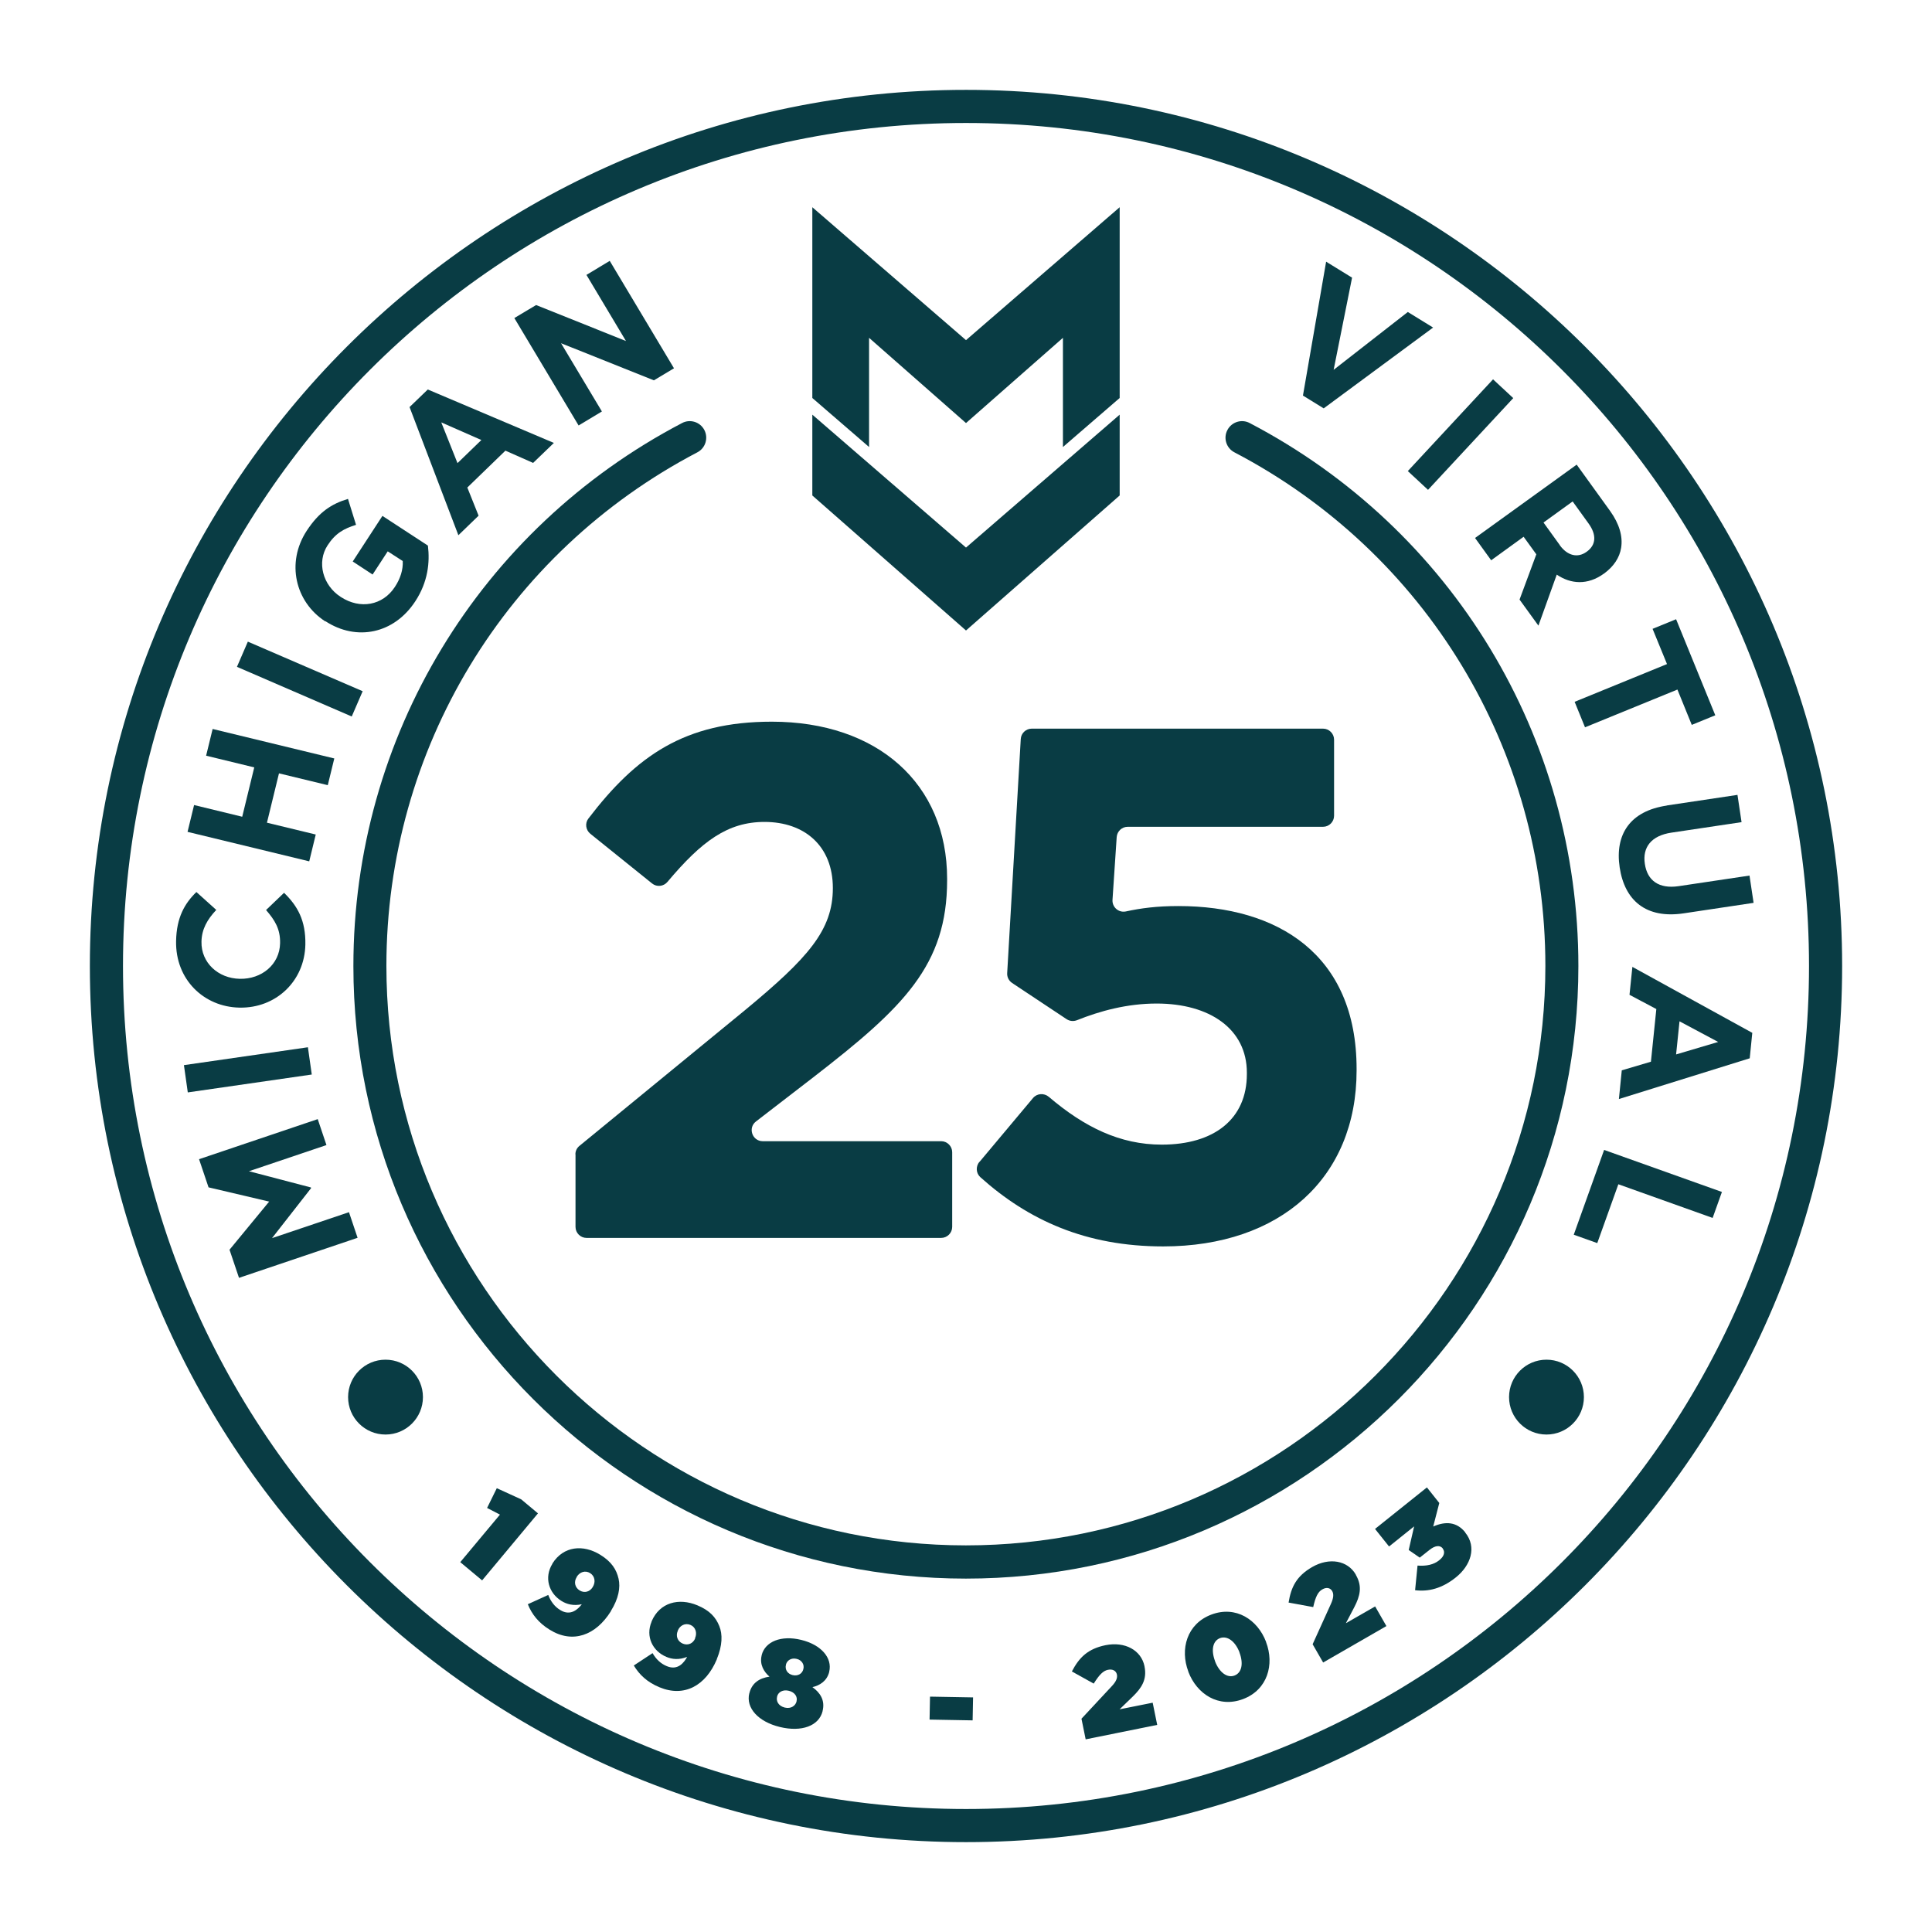 <svg xmlns="http://www.w3.org/2000/svg" id="a" viewBox="0 0 175 175"><defs><style>.b{fill:#093c44;}</style></defs><circle class="b" cx="140.08" cy="126.55" r="3.39"></circle><circle class="b" cx="34.92" cy="126.55" r="3.39"></circle><polygon class="b" points="73.58 37.56 73.58 44.88 87.5 57.11 101.42 44.88 101.42 37.56 87.5 49.6 73.58 37.56"></polygon><polygon class="b" points="78.72 30.6 87.5 38.32 96.28 30.6 96.28 40.49 101.42 36.05 101.42 18.77 87.5 30.81 73.58 18.77 73.58 36.05 78.72 40.49 78.72 30.6"></polygon><path class="b" d="m87.5,11.14c42.17,0,76.36,34.19,76.36,76.36s-34.19,76.36-76.36,76.36S11.14,129.67,11.14,87.5,45.33,11.14,87.5,11.14m0-3C43.74,8.14,8.14,43.74,8.14,87.5s35.6,79.36,79.36,79.36,79.36-35.6,79.36-79.36S131.26,8.14,87.5,8.14h0Z"></path><path class="b" d="m87.5,142.99c-30.6,0-55.49-24.89-55.49-55.49,0-20.73,11.41-39.57,29.77-49.18.73-.39,1.64-.1,2.02.63s.1,1.64-.63,2.02c-17.37,9.09-28.17,26.92-28.17,46.52,0,28.94,23.55,52.49,52.49,52.49s52.49-23.55,52.49-52.49c0-19.6-10.79-37.43-28.17-46.52-.73-.38-1.02-1.29-.63-2.02.38-.73,1.29-1.02,2.02-.63,18.37,9.61,29.77,28.45,29.77,49.18,0,30.6-24.89,55.49-55.49,55.49Z"></path><path class="b" d="m21.65,115.75l-.86-2.55,3.59-4.36-5.49-1.29-.86-2.55,10.75-3.63.79,2.35-7.02,2.37,5.61,1.47.02.06-3.54,4.53,6.97-2.35.78,2.32-10.75,3.63Z"></path><path class="b" d="m17.01,98.95l-.35-2.47,11.23-1.62.35,2.47-11.23,1.62Z"></path><path class="b" d="m21.72,91.27h-.03c-3.22-.06-5.81-2.54-5.74-6.03.04-2.14.78-3.41,1.84-4.44l1.8,1.62c-.81.86-1.32,1.74-1.34,2.88-.04,1.91,1.52,3.32,3.46,3.36h.03c1.94.04,3.59-1.28,3.63-3.22.03-1.29-.48-2.1-1.27-3.01l1.63-1.56c1.22,1.19,1.97,2.5,1.93,4.69-.07,3.34-2.69,5.77-5.95,5.71Z"></path><path class="b" d="m16.99,75.34l.59-2.42,4.36,1.06,1.09-4.47-4.36-1.06.59-2.42,11.02,2.67-.59,2.42-4.42-1.07-1.09,4.47,4.42,1.07-.59,2.43-11.02-2.67Z"></path><path class="b" d="m21.46,60.41l.99-2.29,10.4,4.49-.99,2.29-10.4-4.5Z"></path><path class="b" d="m29.47,56.29l-.03-.02c-2.7-1.76-3.54-5.31-1.66-8.19,1.12-1.71,2.25-2.44,3.74-2.89l.73,2.35c-1.09.34-1.87.76-2.58,1.86-.99,1.52-.44,3.61,1.18,4.66l.03.02c1.74,1.13,3.79.77,4.89-.92.5-.76.75-1.56.71-2.34l-1.36-.88-1.37,2.1-1.8-1.18,2.69-4.13,4.12,2.69c.19,1.52,0,3.3-1.14,5.04-1.93,2.96-5.33,3.64-8.14,1.81Z"></path><path class="b" d="m37.09,36.88l1.66-1.6,11.42,4.84-1.88,1.81-2.51-1.11-3.45,3.34,1.02,2.55-1.83,1.77-4.42-11.6Zm6.52,2.98l-3.64-1.6,1.47,3.69,2.17-2.1Z"></path><path class="b" d="m46.59,28.81l1.97-1.18,8.14,3.26-3.58-5.99,2.11-1.27,5.82,9.73-1.82,1.09-8.41-3.36,3.7,6.18-2.11,1.27-5.82-9.73Z"></path><path class="b" d="m120.13,23.71l2.34,1.44-1.67,8.35,6.72-5.24,2.29,1.41-9.91,7.32-1.88-1.16,2.1-12.13Z"></path><path class="b" d="m135.24,34.36l1.83,1.7-7.72,8.31-1.83-1.7,7.72-8.31Z"></path><path class="b" d="m142.81,42.08l3.03,4.2c.84,1.17,1.17,2.31,1,3.35-.14.88-.67,1.68-1.53,2.31l-.03.02c-1.48,1.07-3,.95-4.27.09l-1.66,4.62-1.71-2.36,1.52-4.1-1.15-1.59-2.94,2.13-1.46-2.02,9.2-6.64Zm-1.53,7.3c.71.98,1.64,1.17,2.42.61l.03-.02c.87-.63.88-1.55.17-2.54l-1.45-2.01-2.64,1.91,1.48,2.05Z"></path><path class="b" d="m151,60.16l-1.31-3.2,2.13-.87,3.55,8.7-2.13.87-1.3-3.2-8.37,3.42-.94-2.31,8.37-3.42Z"></path><path class="b" d="m150.97,72.96l6.41-.96.37,2.47-6.35.95c-1.83.27-2.64,1.33-2.41,2.83.22,1.51,1.27,2.28,3.05,2.02l6.43-.96.37,2.47-6.33.95c-3.4.51-5.35-1.15-5.8-4.16-.45-3.01.96-5.11,4.26-5.6Z"></path><path class="b" d="m158.72,93.57l-.23,2.29-11.85,3.69.26-2.6,2.64-.78.49-4.77-2.43-1.29.26-2.53,10.87,5.98Zm-6.9,1.94l3.81-1.13-3.5-1.87-.31,3Z"></path><path class="b" d="m155.97,107.97l-.84,2.35-8.54-3.05-1.91,5.33-2.13-.76,2.75-7.68,10.68,3.81Z"></path><path class="b" d="m45.28,137.19l-1.16-.6.88-1.79,2.21,1.01,1.52,1.27-5.06,6.07-1.98-1.65,3.59-4.3Z"></path><path class="b" d="m52.71,145.31c-.77.17-1.38,0-1.86-.3-1.13-.7-1.59-2.11-.81-3.37v-.02c1-1.59,2.79-1.74,4.33-.79,1.04.64,1.47,1.35,1.66,2.17.18.79.01,1.79-.7,2.93v.02c-1.37,2.19-3.46,2.96-5.54,1.67-1.02-.63-1.62-1.41-1.98-2.31l1.85-.84c.23.6.59,1.07,1.09,1.37.92.57,1.6-.06,1.96-.54Zm.98-1.54v-.02c.28-.44.2-.99-.24-1.26-.44-.27-.94-.1-1.21.34v.02c-.28.43-.17.94.26,1.21.44.27.93.12,1.18-.29Z"></path><path class="b" d="m62.24,150.08c-.73.29-1.37.22-1.88,0-1.23-.51-1.91-1.83-1.34-3.19v-.02c.73-1.73,2.48-2.16,4.15-1.46,1.13.47,1.67,1.1,1.98,1.87.31.75.29,1.76-.22,3v.02c-1,2.38-2.94,3.47-5.2,2.53-1.11-.46-1.82-1.14-2.32-1.97l1.7-1.12c.32.56.75.96,1.29,1.18,1,.42,1.56-.32,1.84-.84Zm.72-1.68v-.02c.21-.48.04-1.01-.43-1.2s-.95.05-1.14.53v.02c-.2.46-.02.95.46,1.15.48.2.94-.03,1.12-.48Z"></path><path class="b" d="m67.88,153.38v-.02c.23-.92.91-1.36,1.82-1.49-.5-.43-.91-1.09-.71-1.92v-.02c.31-1.25,1.78-1.83,3.58-1.39,1.81.44,2.84,1.63,2.54,2.88v.02c-.21.84-.87,1.23-1.52,1.38.7.5,1.16,1.19.92,2.16v.02c-.33,1.33-1.9,1.91-3.87,1.43-1.97-.48-3.09-1.73-2.77-3.05Zm4.27.74v-.02c.11-.41-.16-.82-.7-.95-.53-.13-.96.11-1.06.52v.02c-.1.38.1.83.69.98.59.14.98-.18,1.07-.55Zm.62-2.93v-.02c.1-.38-.13-.8-.61-.91-.48-.12-.88.14-.97.52v.02c-.11.42.14.82.61.93s.87-.12.97-.55Z"></path><path class="b" d="m84.24,153.68l3.9.07-.04,2.08-3.9-.07.04-2.08Z"></path><path class="b" d="m97.96,155.68l2.73-2.93c.42-.44.54-.77.48-1.07-.07-.33-.37-.52-.81-.43-.44.09-.79.45-1.29,1.25l-1.98-1.1c.67-1.28,1.45-2.05,3.05-2.38,1.76-.35,3.23.45,3.53,1.91v.02c.24,1.18-.26,1.94-1.06,2.72l-1.2,1.16,3-.6.41,2.01-6.48,1.31-.38-1.87Z"></path><path class="b" d="m107.64,151.43v-.02c-.77-2.02-.14-4.32,2.08-5.16,2.22-.84,4.19.45,4.96,2.47v.02c.77,2.02.14,4.32-2.08,5.16-2.22.84-4.19-.45-4.96-2.47Zm4.63-1.75v-.02c-.39-1-1.1-1.52-1.76-1.28-.66.25-.83,1.08-.45,2.09v.02c.39,1,1.1,1.53,1.76,1.28.66-.25.83-1.08.45-2.09Z"></path><path class="b" d="m118.9,148.93l1.65-3.64c.25-.55.27-.9.12-1.17-.17-.29-.51-.38-.9-.15-.39.22-.61.67-.82,1.6l-2.23-.41c.23-1.42.72-2.4,2.14-3.22,1.55-.89,3.21-.6,3.95.69v.02c.61,1.04.38,1.92-.13,2.91l-.77,1.47,2.65-1.52,1.02,1.78-5.73,3.3-.95-1.65Z"></path><path class="b" d="m128.18,144.03l.22-2.22c.8.06,1.47-.08,1.97-.49.46-.36.54-.76.31-1.05v-.02c-.25-.3-.67-.28-1.21.15l-.87.69-1-.69.49-2.14-2.27,1.82-1.27-1.59,4.7-3.76,1.12,1.41-.55,2.13c1.11-.49,2.13-.43,2.9.53v.02c1.07,1.32.5,2.98-.85,4.06-1.26,1.01-2.48,1.31-3.7,1.16Z"></path><path class="b" d="m52.12,104.56c0-.3.13-.58.37-.77l14.98-12.28c5.73-4.74,7.97-7.25,7.97-11.07s-2.57-5.99-6.19-5.99c-3.33,0-5.69,1.74-8.79,5.43-.35.42-.97.49-1.4.14l-5.59-4.5c-.42-.34-.5-.96-.17-1.38,4.35-5.69,8.73-8.77,16.61-8.77,9.55,0,15.88,5.6,15.88,14.23v.13c0,7.71-3.95,11.53-12.12,17.85l-5.19,4c-.76.58-.34,1.79.61,1.79h16.16c.55,0,1,.45,1,1v6.76c0,.55-.45,1-1,1h-32.12c-.55,0-1-.45-1-1v-6.56Z"></path><path class="b" d="m88.71,105.26l4.86-5.8c.36-.43,1-.47,1.43-.11,3.23,2.75,6.45,4.33,10.23,4.33,4.74,0,7.71-2.31,7.71-6.39v-.13c0-3.95-3.36-6.26-8.17-6.26-2.69,0-5.15.68-7.22,1.51-.31.12-.65.09-.93-.09l-4.94-3.28c-.3-.2-.47-.54-.45-.89l1.23-21.21c.03-.53.47-.94,1-.94h26.38c.55,0,1,.45,1,1v6.89c0,.55-.45,1-1,1h-17.69c-.53,0-.96.41-1,.93l-.38,5.69c-.04.66.55,1.18,1.2,1.05,1.39-.3,2.81-.49,4.77-.49,8.96,0,16.14,4.35,16.14,14.76v.13c0,9.75-6.92,15.94-17.52,15.94-7,0-12.21-2.37-16.56-6.27-.4-.36-.43-.97-.09-1.39Z"></path></svg>